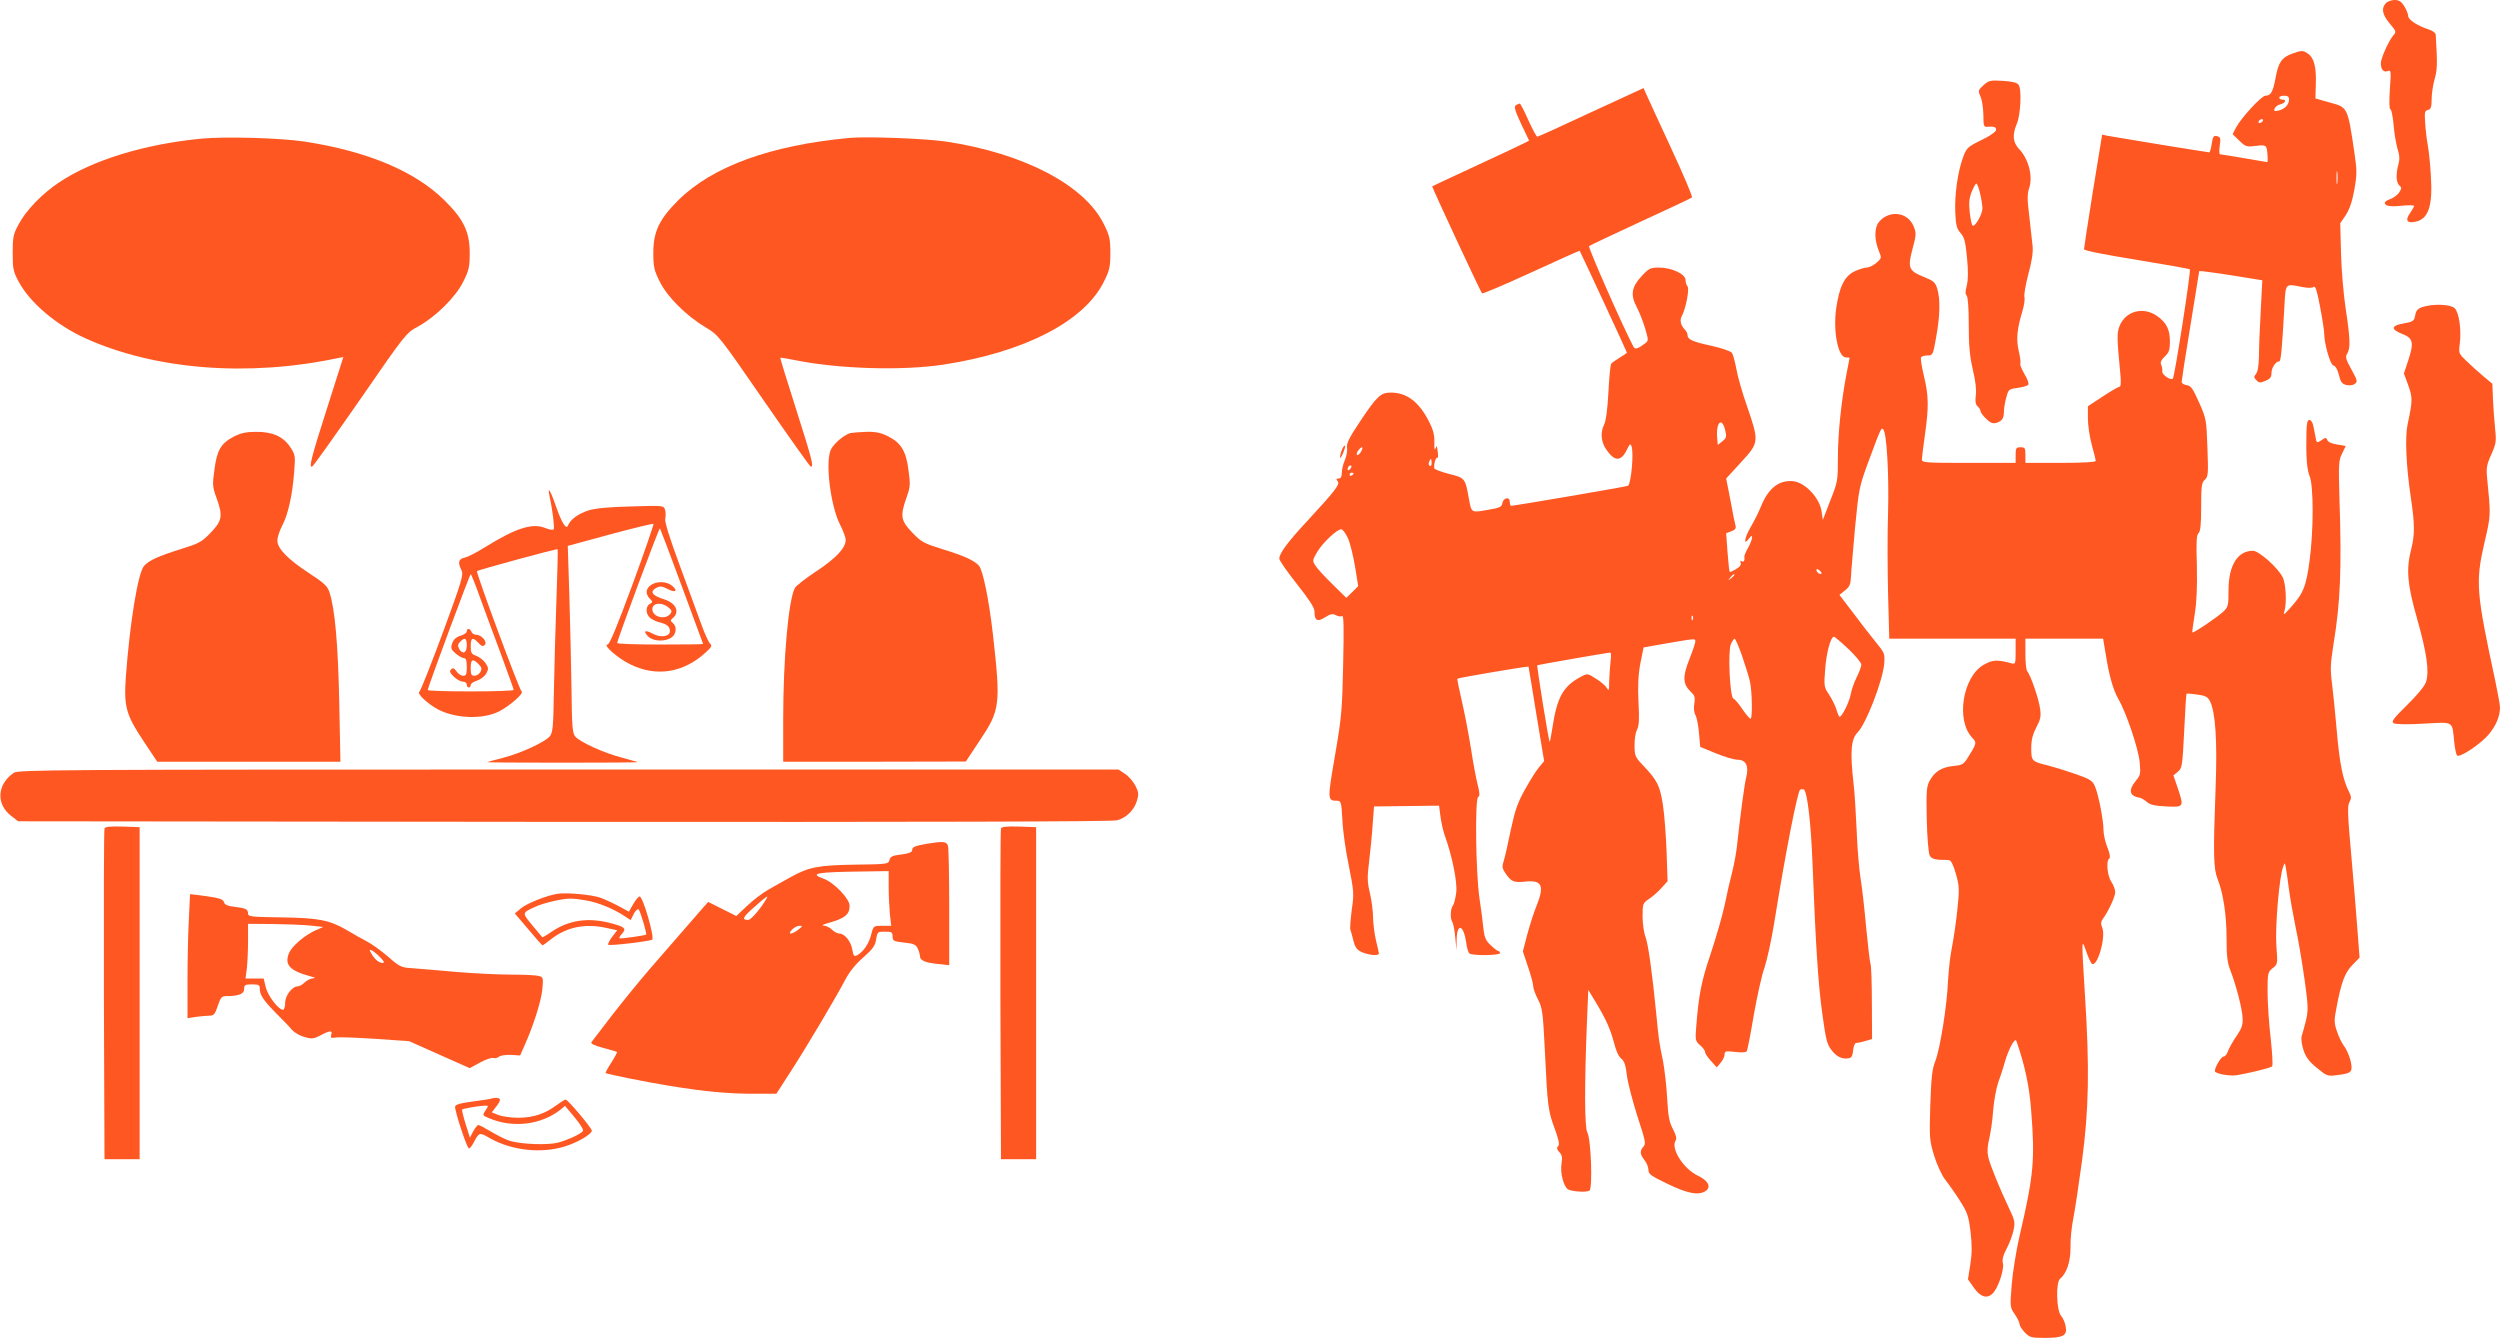 <?xml version="1.0" standalone="no"?>
<!DOCTYPE svg PUBLIC "-//W3C//DTD SVG 20010904//EN"
 "http://www.w3.org/TR/2001/REC-SVG-20010904/DTD/svg10.dtd">
<svg version="1.0" xmlns="http://www.w3.org/2000/svg"
 width="1280pt" height="685pt" viewBox="0 0 1280 685"
 preserveAspectRatio="xMidYMid meet">
<g transform="translate(0,685) scale(0.1,-0.1)"
fill="#ff5722" stroke="none">
<path d="M12216 6834 c-25 -25 -19 -59 19 -104 34 -40 35 -44 19 -61 -23 -26
-64 -117 -64 -142 0 -33 14 -49 35 -41 17 7 18 1 11 -94 -4 -64 -3 -102 3
-102 5 0 12 -35 16 -77 3 -43 13 -99 20 -124 11 -33 12 -55 5 -80 -14 -49 -12
-95 5 -109 12 -10 12 -15 -1 -35 -8 -13 -29 -28 -45 -34 -16 -5 -29 -14 -29
-19 0 -17 29 -22 90 -15 33 3 60 3 60 -2 0 -4 -10 -20 -21 -37 -26 -36 -15
-53 29 -43 66 14 88 81 78 235 -3 61 -11 132 -16 158 -5 26 -11 76 -13 111 -4
56 -3 64 14 68 15 4 19 15 19 55 0 28 7 73 15 102 14 47 15 77 6 228 -1 10
-16 21 -38 28 -56 18 -103 49 -103 68 0 9 -9 32 -20 50 -15 24 -27 32 -49 32
-16 0 -37 -7 -45 -16z"/>
<path d="M11735 6575 c-52 -19 -70 -44 -84 -124 -14 -72 -24 -91 -52 -91 -20
0 -125 -114 -151 -164 l-17 -33 34 -33 c32 -31 37 -33 84 -27 39 5 51 3 55 -9
6 -15 9 -74 4 -74 -2 0 -55 9 -118 20 -63 11 -119 20 -123 20 -5 0 -5 20 -2
44 6 38 4 44 -14 49 -17 4 -21 -1 -27 -39 -3 -24 -9 -44 -13 -44 -9 0 -492 79
-522 85 l-26 6 -47 -288 c-25 -158 -46 -293 -46 -299 0 -7 106 -28 268 -54
147 -24 270 -46 274 -49 7 -6 -78 -550 -87 -560 -11 -10 -56 20 -54 37 1 9 -1
25 -6 35 -5 12 0 24 19 42 21 20 26 33 26 75 0 64 -18 99 -67 133 -70 48 -158
25 -190 -50 -15 -37 -15 -60 3 -245 4 -43 3 -68 -4 -68 -5 0 -44 -22 -86 -50
l-76 -50 0 -62 c0 -35 9 -96 20 -136 11 -39 20 -76 20 -82 0 -6 -65 -10 -180
-10 l-180 0 0 40 c0 36 -2 40 -25 40 -22 0 -25 -4 -25 -40 l0 -40 -240 0
c-222 0 -240 1 -240 18 0 9 7 64 15 121 21 147 20 203 -4 304 -12 49 -19 93
-15 98 3 5 18 9 33 9 27 0 28 2 44 93 20 109 22 194 6 248 -10 33 -19 41 -66
60 -81 32 -87 47 -61 144 20 75 20 82 5 118 -31 73 -127 83 -178 19 -23 -30
-23 -91 2 -150 13 -32 13 -35 -14 -58 -15 -13 -38 -24 -49 -24 -12 0 -41 -9
-64 -20 -51 -25 -77 -79 -93 -191 -16 -117 10 -249 50 -249 11 0 19 -1 19 -2
0 -2 -7 -39 -16 -83 -27 -141 -44 -306 -44 -430 0 -116 -1 -123 -39 -218 l-38
-99 -7 46 c-10 67 -84 145 -143 152 -73 8 -128 -34 -166 -127 -12 -30 -37 -80
-56 -112 -31 -55 -35 -94 -5 -53 23 31 18 -6 -6 -49 -11 -19 -19 -39 -19 -43
3 -21 -2 -32 -13 -26 -7 5 -9 2 -6 -8 4 -9 -4 -21 -24 -32 -16 -10 -31 -16
-32 -14 -2 1 -7 47 -11 100 l-7 98 27 10 c18 7 25 15 21 28 -3 9 -15 68 -26
130 l-22 112 76 83 c93 101 93 105 32 284 -25 70 -50 158 -56 195 -7 37 -17
74 -23 82 -7 8 -55 25 -107 36 -96 21 -120 32 -120 56 0 7 -6 19 -13 26 -22
22 -28 48 -16 70 21 39 40 141 29 152 -5 5 -10 20 -10 32 0 31 -71 64 -135 64
-45 0 -52 -3 -92 -46 -50 -55 -56 -95 -22 -158 11 -21 30 -68 41 -104 19 -64
19 -66 1 -80 -40 -30 -52 -33 -61 -15 -61 118 -232 507 -226 513 5 4 124 60
264 125 140 64 258 120 263 124 4 4 -45 119 -109 257 -63 137 -121 261 -127
276 l-12 27 -269 -124 c-147 -69 -271 -125 -275 -125 -4 0 -25 38 -46 85 -21
47 -40 85 -44 85 -3 0 -12 -4 -20 -9 -10 -7 -5 -26 27 -95 l41 -86 -27 -14
c-15 -8 -126 -60 -247 -116 -121 -56 -221 -103 -222 -104 -3 -3 247 -539 255
-548 4 -3 117 45 252 107 135 62 246 112 248 111 3 -3 242 -518 242 -522 0 -1
-17 -13 -37 -25 -21 -13 -41 -27 -44 -32 -4 -5 -10 -71 -14 -146 -4 -83 -13
-147 -21 -163 -21 -40 -17 -90 9 -128 44 -65 77 -65 108 0 13 27 17 30 22 16
13 -32 -1 -187 -17 -203 -3 -4 -580 -102 -598 -103 -5 0 -8 9 -8 21 0 28 -34
21 -38 -8 -3 -18 -14 -23 -66 -32 -95 -17 -91 -19 -105 54 -19 107 -20 108
-100 128 -39 10 -73 23 -76 27 -7 12 5 61 14 56 4 -3 5 12 2 32 -3 30 -5 33
-11 17 -5 -13 -7 -2 -6 30 1 37 -6 65 -27 106 -52 102 -114 149 -196 149 -52
0 -71 -18 -159 -150 -54 -81 -69 -111 -65 -131 2 -14 -2 -43 -11 -64 -9 -20
-16 -50 -16 -66 0 -20 -5 -29 -16 -29 -13 0 -14 -3 -5 -14 13 -15 -11 -47
-160 -208 -96 -103 -139 -162 -139 -188 0 -10 41 -68 90 -130 61 -77 90 -121
90 -139 0 -49 14 -57 54 -32 28 18 39 20 56 11 11 -6 25 -8 32 -4 8 5 9 -61 5
-247 -5 -233 -8 -272 -42 -468 -39 -227 -39 -230 11 -231 20 0 22 -7 27 -97 2
-54 17 -160 33 -236 26 -131 27 -143 15 -225 -6 -48 -10 -94 -7 -102 3 -8 10
-34 16 -58 9 -35 18 -46 45 -58 37 -15 85 -19 85 -6 0 4 -7 34 -15 67 -8 33
-14 86 -15 117 0 31 -7 87 -16 125 -14 58 -14 82 -4 163 6 53 15 137 18 188
l7 93 167 2 166 2 7 -54 c4 -29 13 -72 21 -95 40 -111 66 -242 60 -295 -4 -30
-11 -60 -17 -67 -13 -16 -15 -67 -3 -85 5 -8 12 -43 15 -79 l6 -65 1 58 c3 84
36 71 49 -19 3 -27 11 -52 17 -56 17 -12 156 -10 156 2 0 6 -3 10 -7 10 -5 0
-22 13 -40 30 -26 24 -33 40 -38 87 -3 32 -12 101 -20 153 -19 128 -24 508 -7
519 9 5 9 19 -2 62 -8 30 -24 115 -35 189 -12 74 -33 184 -47 243 -14 60 -24
110 -22 112 4 5 362 65 364 62 0 -1 19 -110 40 -243 l40 -241 -26 -31 c-15
-18 -47 -69 -72 -114 -38 -68 -51 -106 -73 -208 -14 -69 -30 -140 -36 -158 -9
-27 -8 -38 7 -60 30 -46 44 -52 102 -46 87 10 101 -20 59 -124 -13 -31 -34
-97 -47 -145 l-23 -88 26 -78 c15 -43 27 -88 27 -100 0 -12 11 -43 25 -69 22
-43 25 -64 35 -267 13 -277 16 -303 51 -396 20 -56 25 -79 17 -87 -9 -9 -7
-17 6 -31 14 -15 16 -29 11 -59 -8 -47 11 -119 34 -132 22 -11 94 -16 109 -6
17 10 8 267 -11 298 -14 25 -15 240 -2 561 l7 169 35 -58 c56 -92 79 -145 97
-214 10 -40 24 -71 37 -80 15 -12 23 -34 29 -88 5 -39 30 -133 54 -209 40
-122 44 -139 31 -153 -20 -22 -19 -40 5 -70 11 -14 20 -36 20 -50 0 -22 14
-31 99 -72 103 -50 160 -60 195 -35 28 20 12 52 -38 76 -76 35 -143 140 -117
181 7 10 3 28 -14 60 -19 36 -24 66 -29 155 -3 61 -13 146 -21 190 -22 106
-22 112 -35 245 -21 213 -41 355 -55 393 -8 20 -15 68 -15 105 0 65 1 68 35
91 20 13 48 39 64 57 l29 32 -5 149 c-3 81 -11 191 -19 243 -16 100 -28 124
-106 206 -35 37 -39 46 -39 96 -1 30 5 67 12 81 11 19 13 55 8 144 -4 85 -1
140 10 198 l16 80 95 17 c175 30 170 30 170 13 0 -8 -14 -49 -31 -92 -35 -88
-33 -126 7 -164 21 -20 24 -29 19 -60 -4 -23 -2 -47 6 -61 7 -13 15 -54 18
-93 l6 -69 80 -33 c44 -18 94 -33 113 -33 41 0 57 -33 43 -88 -9 -34 -30 -191
-47 -347 -3 -33 -14 -94 -24 -135 -11 -41 -29 -120 -40 -175 -12 -55 -44 -166
-71 -247 -48 -142 -61 -209 -74 -370 -6 -74 -5 -78 20 -100 14 -12 25 -27 25
-35 0 -7 14 -27 30 -45 l30 -33 20 24 c11 13 20 32 20 42 0 17 5 19 54 13 31
-4 56 -2 59 3 4 6 20 88 36 184 17 96 41 206 55 244 13 39 36 142 50 230 58
361 120 677 133 682 8 3 16 3 20 0 17 -18 35 -170 43 -377 17 -435 29 -614 50
-769 18 -131 24 -158 47 -187 26 -35 56 -49 90 -42 13 2 19 14 21 41 2 20 9
37 15 37 7 0 28 4 47 10 l35 10 -1 182 c0 101 -3 192 -7 203 -4 11 -13 94 -22
184 -8 91 -21 206 -29 255 -8 50 -17 161 -20 246 -4 85 -10 193 -16 240 -18
161 -13 226 21 260 43 43 128 263 136 350 4 54 3 56 -45 115 -27 33 -79 100
-116 150 l-68 89 28 23 c24 18 29 31 31 70 1 27 11 140 21 253 19 197 22 210
66 330 67 181 68 182 78 172 18 -18 30 -228 25 -423 -4 -107 -3 -297 0 -422
l6 -227 324 0 323 0 0 -66 c0 -64 -1 -66 -22 -60 -73 20 -97 18 -142 -8 -107
-62 -142 -282 -60 -371 26 -28 26 -30 -22 -106 -20 -32 -28 -37 -74 -41 -59
-6 -95 -29 -121 -77 -15 -28 -17 -54 -14 -197 2 -90 9 -173 15 -184 7 -14 22
-20 48 -22 20 0 44 -1 52 -2 9 -1 22 -26 34 -70 18 -63 19 -77 7 -190 -7 -66
-20 -152 -28 -191 -8 -38 -16 -113 -19 -165 -5 -128 -41 -353 -66 -415 -16
-40 -20 -84 -25 -225 -5 -167 -4 -179 20 -258 14 -45 39 -99 55 -120 16 -20
50 -68 75 -107 40 -63 46 -79 56 -161 8 -69 8 -110 -1 -168 l-12 -76 30 -43
c33 -47 66 -58 95 -31 28 25 61 122 54 155 -5 20 1 42 19 76 14 27 30 68 35
93 9 41 7 51 -20 108 -50 105 -99 225 -109 267 -6 28 -5 56 5 95 7 30 17 96
20 145 4 50 16 113 25 140 10 28 26 75 34 105 21 72 53 130 60 110 42 -120 66
-230 75 -349 21 -261 14 -337 -60 -654 -16 -71 -34 -181 -39 -244 -9 -113 -9
-116 15 -151 14 -20 25 -43 25 -51 0 -8 12 -28 27 -43 25 -26 33 -28 103 -28
94 0 116 12 106 60 -3 19 -14 42 -23 53 -24 25 -28 170 -6 189 35 29 55 90 54
164 -1 40 6 105 14 144 8 39 28 173 45 297 35 264 39 471 15 848 -18 290 -18
294 6 225 10 -30 23 -58 28 -63 27 -27 74 131 55 182 -9 21 -8 32 3 47 27 36
63 113 63 136 0 13 -9 37 -20 53 -21 32 -28 109 -10 120 6 3 2 26 -10 56 -11
27 -20 67 -20 88 0 51 -25 179 -43 223 -13 31 -23 38 -103 66 -49 17 -111 36
-139 43 -82 20 -85 22 -85 88 0 43 7 70 26 107 22 41 25 57 19 97 -6 48 -49
172 -66 191 -5 6 -9 45 -9 88 l0 78 199 0 199 0 12 -72 c18 -116 39 -189 65
-235 40 -68 103 -253 110 -324 6 -61 4 -68 -19 -96 -40 -48 -34 -79 18 -87 8
-1 25 -11 37 -21 16 -15 39 -21 100 -24 92 -4 92 -4 58 97 l-21 62 23 19 c21
17 23 28 32 207 5 104 10 190 12 192 1 2 26 0 54 -4 43 -6 54 -11 66 -34 28
-54 38 -203 29 -440 -13 -347 -11 -418 10 -470 29 -73 46 -184 46 -306 0 -87
4 -124 19 -161 30 -77 61 -197 63 -244 2 -36 -4 -54 -30 -92 -18 -26 -38 -61
-44 -77 -5 -17 -16 -30 -24 -30 -12 0 -44 -54 -44 -74 0 -13 75 -27 113 -21
65 11 171 37 180 45 5 4 1 69 -7 143 -9 75 -16 182 -16 238 0 97 1 102 26 122
26 20 26 21 19 116 -7 95 15 355 35 404 8 22 8 21 13 -3 3 -14 10 -63 16 -110
6 -47 22 -137 35 -200 14 -63 34 -185 46 -270 22 -164 22 -154 -16 -287 -3
-12 1 -43 10 -70 12 -36 29 -59 69 -91 49 -41 55 -43 100 -37 66 8 77 14 77
40 0 31 -20 86 -41 113 -10 13 -25 45 -34 72 -15 44 -15 56 -1 127 24 126 42
173 81 213 l36 37 -11 144 c-6 79 -20 253 -32 386 -18 201 -20 246 -9 266 11
20 10 29 -2 53 -31 60 -48 144 -62 304 -8 91 -19 203 -25 250 -10 73 -8 103 8
205 35 213 42 383 30 742 -5 177 -4 196 13 230 10 20 19 38 19 39 0 1 -20 5
-44 8 -26 4 -47 13 -50 23 -6 14 -9 14 -30 -1 -24 -15 -25 -15 -30 14 -3 17
-9 44 -12 60 -3 17 -12 30 -20 30 -10 0 -14 -16 -15 -62 -3 -124 2 -191 16
-225 21 -50 21 -279 0 -434 -18 -134 -32 -168 -101 -244 -30 -34 -35 -36 -28
-15 13 41 8 143 -9 175 -25 50 -122 135 -152 135 -79 0 -125 -75 -125 -203 0
-78 -2 -85 -27 -109 -33 -30 -153 -111 -158 -106 -2 1 4 44 12 93 10 63 13
137 11 248 -4 123 -2 160 9 168 9 8 13 44 13 134 0 107 2 124 19 139 17 16 18
29 13 164 -5 143 -6 149 -43 232 -32 72 -42 85 -63 88 -14 2 -26 9 -26 17 0 7
20 137 45 288 25 152 45 277 45 279 0 2 73 -7 161 -21 l162 -26 -8 -155 c-5
-85 -9 -189 -9 -231 -1 -50 -6 -82 -15 -93 -12 -15 -12 -19 2 -33 13 -14 20
-14 46 -3 24 10 31 19 31 40 0 27 22 60 40 60 8 0 14 62 26 278 7 126 2 120
94 102 27 -5 49 -5 56 1 9 7 18 -22 33 -103 12 -62 21 -123 21 -136 0 -52 31
-161 48 -164 10 -2 20 -20 27 -47 8 -36 16 -46 37 -52 17 -4 34 -2 44 5 16 12
14 18 -17 75 -29 52 -32 64 -21 81 17 27 15 77 -8 229 -11 72 -22 200 -24 285
l-4 153 28 41 c19 29 33 69 44 129 14 79 14 99 1 188 -35 238 -34 235 -126
260 l-74 21 2 74 c3 86 -9 134 -40 155 -26 18 -31 18 -82 0z m-15 -233 c0 -27
-21 -50 -53 -58 -22 -5 -26 -3 -21 10 3 9 17 19 30 22 26 7 33 24 9 24 -8 0
-15 5 -15 10 0 6 11 10 25 10 17 0 25 -5 25 -18z m-135 -112 c-3 -5 -11 -10
-16 -10 -6 0 -7 5 -4 10 3 6 11 10 16 10 6 0 7 -4 4 -10z m382 -317 c-2 -16
-4 -3 -4 27 0 30 2 43 4 28 2 -16 2 -40 0 -55z m-3134 -1266 c8 -33 6 -40 -14
-56 l-24 -19 -3 35 c-7 81 24 111 41 40z m-1863 -107 c-6 -11 -15 -20 -20 -20
-6 0 -5 9 2 20 7 11 16 20 21 20 4 0 3 -9 -3 -20z m360 -61 c0 -11 -4 -18 -10
-14 -5 3 -7 12 -3 20 7 21 13 19 13 -6z m-418 -31 c-7 -7 -12 -8 -12 -2 0 14
12 26 19 19 2 -3 -1 -11 -7 -17z m18 -22 c0 -3 -4 -8 -10 -11 -5 -3 -10 -1
-10 4 0 6 5 11 10 11 6 0 10 -2 10 -4z m-28 -333 c11 -25 27 -91 36 -145 l16
-99 -30 -30 -31 -30 -70 69 c-39 38 -79 81 -88 96 -16 25 -16 27 9 70 28 47
101 116 123 116 8 0 23 -21 35 -47z m2424 -180 c-7 -7 -26 7 -26 19 0 6 6 6
15 -2 9 -7 13 -15 11 -17z m-446 -7 c0 -2 -8 -10 -17 -17 -16 -13 -17 -12 -4
4 13 16 21 21 21 13z m-213 -228 c-3 -8 -6 -5 -6 6 -1 11 2 17 5 13 3 -3 4
-12 1 -19z m797 -151 c36 -34 66 -70 66 -80 0 -10 -11 -39 -24 -65 -13 -26
-27 -65 -30 -86 -7 -39 -45 -116 -57 -116 -3 0 -11 17 -17 39 -7 21 -24 55
-38 76 -25 37 -26 43 -19 129 6 84 28 166 45 166 4 0 37 -28 74 -63z m-545
-34 c17 -49 35 -108 41 -133 11 -53 13 -190 3 -190 -5 0 -23 22 -42 49 -18 28
-39 52 -46 54 -18 8 -29 242 -13 279 7 15 16 28 19 28 4 0 21 -39 38 -87z
m-673 -29 c-3 -26 -6 -72 -7 -103 0 -44 -2 -52 -10 -36 -6 11 -31 34 -56 49
-45 29 -45 29 -79 11 -91 -49 -122 -104 -146 -263 -6 -40 -12 -71 -14 -70 -5
6 -67 389 -63 392 3 2 334 60 373 65 5 0 6 -20 2 -45z"/>
<path d="M10156 6414 c-28 -25 -29 -28 -16 -58 8 -17 14 -59 15 -94 0 -57 2
-63 20 -61 36 2 45 -1 45 -16 0 -9 -31 -31 -75 -52 -71 -35 -76 -40 -94 -88
-27 -73 -44 -190 -40 -283 3 -67 8 -84 27 -105 19 -21 25 -42 33 -126 7 -71 6
-115 -1 -143 -8 -29 -8 -44 -1 -51 7 -7 11 -64 11 -150 0 -107 5 -161 21 -230
14 -58 19 -105 15 -132 -4 -31 -1 -46 9 -55 8 -7 15 -18 15 -24 0 -7 13 -25
29 -40 22 -22 34 -26 53 -21 29 10 38 23 38 57 0 15 5 48 12 72 11 43 13 44
59 50 27 4 51 11 54 17 4 5 -5 30 -20 54 -14 25 -24 49 -21 53 3 5 -1 34 -8
65 -14 60 -9 112 19 205 9 29 13 61 10 72 -3 10 6 62 20 116 18 66 25 111 22
143 -3 25 -10 95 -17 154 -11 87 -11 115 0 146 19 60 -4 148 -53 199 -31 33
-35 71 -11 128 20 47 26 178 9 200 -8 11 -32 17 -81 20 -63 4 -72 2 -98 -22z
m-18 -555 c7 -28 12 -62 12 -76 0 -30 -38 -96 -50 -88 -5 3 -11 33 -15 68 -5
47 -3 72 10 105 10 23 20 42 24 42 4 0 13 -23 19 -51z"/>
<path d="M1030 6140 c-291 -28 -557 -110 -726 -223 -87 -57 -173 -146 -210
-218 -26 -48 -29 -64 -29 -144 0 -80 3 -96 29 -144 57 -109 192 -224 343 -293
356 -161 831 -199 1290 -102 l31 6 -79 -248 c-85 -266 -99 -319 -81 -313 6 2
116 157 246 344 232 336 235 340 296 373 91 50 193 151 232 230 29 58 33 76
33 147 0 108 -32 174 -130 270 -151 149 -396 251 -715 300 -125 19 -411 27
-530 15z"/>
<path d="M4350 6144 c-406 -38 -703 -146 -878 -320 -97 -97 -127 -160 -127
-269 0 -71 4 -89 33 -147 38 -78 137 -176 236 -235 64 -38 67 -41 296 -373
127 -184 235 -336 240 -338 19 -7 8 35 -74 293 -46 143 -82 261 -81 263 2 2
36 -4 76 -12 223 -45 545 -55 759 -23 416 64 722 222 822 425 29 58 33 76 33
147 0 71 -4 89 -33 147 -98 200 -410 363 -807 423 -108 16 -405 27 -495 19z"/>
<path d="M12403 5278 c-24 -8 -33 -18 -37 -42 -6 -30 -10 -33 -59 -42 -65 -11
-68 -30 -7 -54 56 -22 60 -44 30 -136 l-22 -66 22 -60 c23 -64 23 -79 -3 -200
-14 -66 -8 -213 17 -379 20 -133 20 -189 1 -262 -26 -102 -20 -177 30 -353 50
-176 64 -272 46 -326 -7 -21 -44 -66 -97 -118 -72 -71 -82 -85 -68 -93 10 -6
73 -7 154 -2 158 8 144 17 156 -97 4 -40 11 -68 18 -68 26 0 116 62 155 106
39 45 61 95 61 142 0 12 -11 73 -24 135 -98 456 -102 505 -56 707 34 145 33
139 14 333 -5 50 -2 68 21 119 25 56 27 68 20 132 -4 39 -9 107 -11 151 l-3
80 -48 40 c-26 22 -65 57 -86 78 -38 36 -39 39 -33 86 9 70 -3 160 -26 183
-20 20 -109 24 -165 6z"/>
<path d="M1198 4615 c-67 -35 -87 -69 -100 -169 -11 -78 -10 -89 10 -144 34
-93 30 -118 -29 -179 -46 -48 -59 -55 -152 -84 -115 -36 -164 -58 -189 -86
-32 -35 -74 -298 -94 -573 -10 -147 2 -191 88 -320 l73 -110 469 0 469 0 -6
303 c-6 296 -22 480 -50 564 -10 32 -27 48 -107 100 -108 71 -160 125 -160
166 0 15 11 49 25 76 30 57 52 155 61 273 7 84 6 89 -20 129 -36 54 -91 79
-176 78 -49 0 -76 -6 -112 -24z"/>
<path d="M4355 4633 c-31 -8 -83 -51 -100 -83 -31 -59 -4 -285 45 -384 17 -32
30 -69 30 -80 0 -42 -50 -94 -149 -160 -55 -36 -105 -75 -111 -86 -33 -62 -60
-361 -60 -672 l0 -218 468 0 467 1 71 107 c105 157 108 183 68 542 -20 176
-51 330 -72 354 -25 27 -75 50 -189 85 -93 29 -106 36 -152 84 -59 61 -63 86
-30 178 19 53 21 67 11 138 -12 100 -38 143 -103 176 -37 19 -63 25 -111 24
-35 -1 -72 -4 -83 -6z"/>
<path d="M6870 4546 c-15 -41 -10 -56 6 -17 8 18 13 36 10 39 -3 2 -10 -7 -16
-22z"/>
<path d="M2814 4308 c15 -67 26 -160 21 -168 -3 -5 -22 -2 -42 6 -66 28 -151
1 -312 -99 -40 -25 -86 -49 -102 -52 -32 -7 -36 -25 -16 -65 11 -22 2 -54 -96
-320 -60 -162 -114 -298 -120 -302 -14 -9 44 -63 97 -91 92 -47 230 -51 312
-9 53 27 128 93 115 101 -12 8 -235 610 -229 617 7 6 410 116 413 112 2 -2 -1
-118 -6 -258 -5 -140 -11 -351 -13 -468 -3 -189 -6 -215 -22 -233 -27 -30
-149 -86 -238 -109 -44 -11 -80 -21 -82 -22 -1 -2 172 -3 386 -3 214 0 387 1
386 3 -2 1 -38 11 -82 23 -90 23 -211 78 -238 107 -15 18 -18 46 -20 249 -2
125 -7 341 -11 478 l-8 250 217 59 c119 32 219 56 222 54 2 -3 -46 -143 -108
-312 -78 -211 -117 -306 -127 -306 -28 0 53 -71 115 -101 135 -67 276 -44 391
64 26 24 30 32 19 41 -7 6 -27 49 -44 96 -17 47 -67 183 -111 303 -54 146 -79
227 -75 242 3 13 3 33 -1 45 -7 22 -9 22 -174 17 -117 -3 -182 -9 -220 -21
-52 -17 -92 -47 -103 -77 -9 -23 -33 16 -63 103 -28 81 -43 102 -31 46z m677
-460 c60 -161 109 -294 109 -295 0 -2 -99 -3 -220 -3 -121 0 -220 3 -220 8 0
14 214 591 219 587 2 -3 53 -136 112 -297z m-1032 -61 c24 -67 73 -198 108
-292 34 -93 63 -173 63 -177 0 -5 -99 -8 -220 -8 -121 0 -220 3 -220 7 0 13
215 593 220 593 3 0 25 -55 49 -123z"/>
<path d="M3332 3854 c-26 -18 -28 -46 -5 -69 16 -16 16 -18 0 -27 -22 -12 -22
-51 1 -71 9 -8 31 -19 47 -23 39 -9 55 -22 55 -45 0 -28 -46 -36 -87 -14 -40
22 -53 15 -24 -14 25 -25 86 -28 119 -5 25 17 29 56 7 74 -13 11 -13 14 -2 24
39 31 20 77 -41 97 -65 20 -78 40 -40 60 17 9 28 8 55 -6 40 -22 57 -11 24 16
-28 23 -78 25 -109 3z m89 -113 c20 -16 21 -21 10 -35 -27 -32 -91 -14 -91 25
0 32 47 38 81 10z"/>
<path d="M2390 3617 c0 -7 -15 -17 -32 -22 -23 -7 -36 -19 -43 -39 -8 -25 -6
-31 18 -52 16 -13 35 -24 43 -24 10 0 14 -12 14 -45 0 -37 -3 -45 -19 -45 -10
0 -25 10 -34 23 -12 17 -18 19 -27 10 -10 -9 -7 -17 13 -37 14 -14 35 -26 47
-26 11 0 20 -7 20 -15 0 -8 5 -15 10 -15 6 0 10 6 10 13 0 7 15 17 32 22 18 6
39 22 47 36 13 24 13 29 -3 54 -10 14 -31 31 -47 37 -25 9 -29 15 -29 49 0 44
10 49 40 17 15 -17 23 -19 32 -10 15 15 -16 52 -44 52 -10 0 -21 7 -24 15 -7
18 -24 20 -24 2z m0 -72 c0 -39 -22 -48 -40 -16 -7 15 -6 23 6 35 24 25 34 19
34 -19z m60 -95 c16 -16 18 -25 10 -40 -6 -11 -20 -20 -30 -20 -17 0 -20 7
-20 40 0 45 10 50 40 20z"/>
<path d="M70 2893 c-86 -60 -91 -161 -12 -221 l35 -27 2795 -3 c1860 -1 2807
1 2832 8 47 13 87 52 101 100 10 32 9 44 -7 76 -11 21 -34 49 -53 61 l-34 23
-2816 0 c-2647 0 -2818 -1 -2841 -17z"/>
<path d="M535 2608 c-3 -7 -4 -391 -3 -853 l3 -840 90 0 90 0 0 850 0 850 -88
3 c-64 2 -89 -1 -92 -10z"/>
<path d="M5125 2608 c-3 -7 -4 -391 -3 -853 l3 -840 90 0 90 0 0 850 0 850
-88 3 c-64 2 -89 -1 -92 -10z"/>
<path d="M4746 2530 c-64 -11 -76 -17 -76 -34 0 -9 -17 -16 -55 -21 -45 -5
-56 -10 -61 -28 -5 -21 -10 -22 -176 -24 -189 -3 -237 -12 -332 -65 -32 -18
-83 -46 -112 -63 -29 -16 -78 -54 -109 -83 l-55 -52 -72 36 -72 36 -26 -29
c-14 -16 -86 -99 -160 -184 -165 -187 -263 -308 -412 -505 -5 -7 14 -17 60
-29 37 -10 69 -19 71 -21 2 -2 -11 -26 -29 -54 -18 -28 -31 -52 -29 -54 8 -6
208 -46 324 -65 177 -29 300 -41 432 -41 l118 0 76 118 c82 127 228 373 278
468 19 37 53 79 91 112 49 43 61 60 66 93 6 38 8 39 45 39 35 0 39 -3 39 -25
0 -22 5 -25 59 -31 49 -5 61 -10 70 -31 6 -13 11 -30 11 -37 0 -23 23 -34 88
-41 l62 -7 0 294 c0 161 -3 303 -6 316 -7 24 -22 26 -108 12z m-196 -219 c0
-43 3 -106 6 -140 l7 -61 -45 0 c-45 0 -46 0 -57 -43 -11 -47 -41 -91 -71
-107 -17 -9 -20 -6 -26 27 -7 43 -39 83 -66 83 -10 0 -27 9 -38 20 -11 11 -30
20 -42 21 -14 0 -4 6 22 13 86 24 110 43 110 89 0 35 -80 119 -133 138 -76 27
-39 34 201 37 l132 2 0 -79z m-626 -63 c-29 -50 -79 -108 -93 -108 -35 0 -29
13 31 66 62 55 75 64 62 42z m163 -158 c-14 -11 -31 -20 -38 -20 -8 0 -6 7 6
20 10 11 27 20 38 20 18 0 17 -2 -6 -20z"/>
<path d="M2855 2274 c-56 -9 -155 -48 -187 -74 l-32 -27 69 -81 c37 -45 70
-82 73 -82 2 0 22 14 43 31 80 63 178 83 288 57 l51 -11 -26 -34 c-14 -19 -23
-37 -20 -40 7 -7 209 17 225 26 14 9 -47 221 -64 221 -6 0 -21 -18 -33 -39
l-22 -39 -53 29 c-30 16 -72 35 -94 43 -43 15 -170 27 -218 20z m150 -35 c61
-11 138 -43 192 -79 l32 -21 16 32 c9 17 20 27 25 23 9 -10 43 -125 38 -129
-5 -5 -133 -23 -137 -19 -2 2 4 13 14 24 24 26 14 35 -60 54 -115 30 -214 15
-303 -46 -24 -17 -44 -28 -46 -26 -1 1 -24 29 -51 61 -53 64 -53 63 15 94 41
19 132 41 176 42 17 1 57 -4 89 -10z"/>
<path d="M967 2144 c-4 -71 -7 -214 -7 -318 l0 -189 46 7 c26 3 57 6 70 6 18
0 26 9 39 50 15 44 20 50 45 50 62 0 90 11 90 36 0 21 5 24 40 24 34 0 40 -3
40 -21 0 -33 18 -60 83 -126 34 -34 72 -73 83 -87 12 -13 41 -30 64 -36 36
-10 47 -9 81 9 49 26 62 26 55 3 -5 -16 -2 -18 25 -14 17 3 108 -1 203 -7
l171 -12 155 -69 155 -69 53 29 c29 16 60 26 68 23 8 -3 21 0 29 7 8 6 35 10
61 9 l47 -3 24 54 c47 106 84 226 90 286 5 58 4 61 -18 67 -13 4 -77 7 -141 7
-64 0 -193 6 -285 14 -92 8 -194 17 -225 19 -53 3 -63 8 -119 57 -34 30 -83
65 -109 79 -27 14 -73 40 -103 58 -90 53 -145 63 -336 66 -153 2 -171 4 -171
19 0 23 -11 28 -69 35 -35 4 -51 11 -54 23 -4 17 -24 23 -123 36 l-51 6 -6
-128z m623 -33 l65 -7 -39 -17 c-56 -25 -121 -81 -136 -116 -25 -61 3 -91 110
-120 25 -6 28 -9 13 -10 -13 -1 -32 -10 -43 -21 -11 -11 -27 -20 -35 -20 -29
0 -65 -47 -65 -85 0 -19 -5 -35 -11 -35 -23 0 -76 69 -88 114 l-11 46 -47 0
-46 0 7 53 c3 28 6 91 6 140 l0 87 128 -1 c70 -1 156 -4 192 -8z m359 -165
c19 -20 21 -26 8 -26 -17 0 -42 21 -58 52 -9 17 -8 18 8 10 10 -6 29 -22 42
-36z"/>
<path d="M2515 1225 c-5 -2 -49 -9 -97 -15 -66 -9 -88 -16 -88 -27 0 -27 61
-213 71 -213 4 0 15 12 23 28 31 57 29 56 87 23 111 -62 261 -78 380 -41 66
20 139 63 139 81 0 13 -122 159 -134 159 -5 0 -24 -12 -43 -26 -61 -46 -120
-66 -197 -67 -39 0 -86 7 -104 14 l-34 14 21 27 c12 14 21 31 21 37 0 10 -23
13 -45 6z m-29 -60 c-17 -25 -17 -26 20 -41 121 -51 265 -33 363 44 l24 20 49
-59 c27 -32 47 -63 43 -69 -9 -15 -73 -45 -127 -60 -53 -14 -189 -9 -248 9
-20 6 -62 27 -94 46 -32 19 -62 35 -67 35 -5 0 -16 -15 -26 -32 l-17 -33 -22
70 c-12 39 -20 72 -18 74 5 5 78 18 113 20 23 1 23 0 7 -24z"/>
</g>
</svg>
